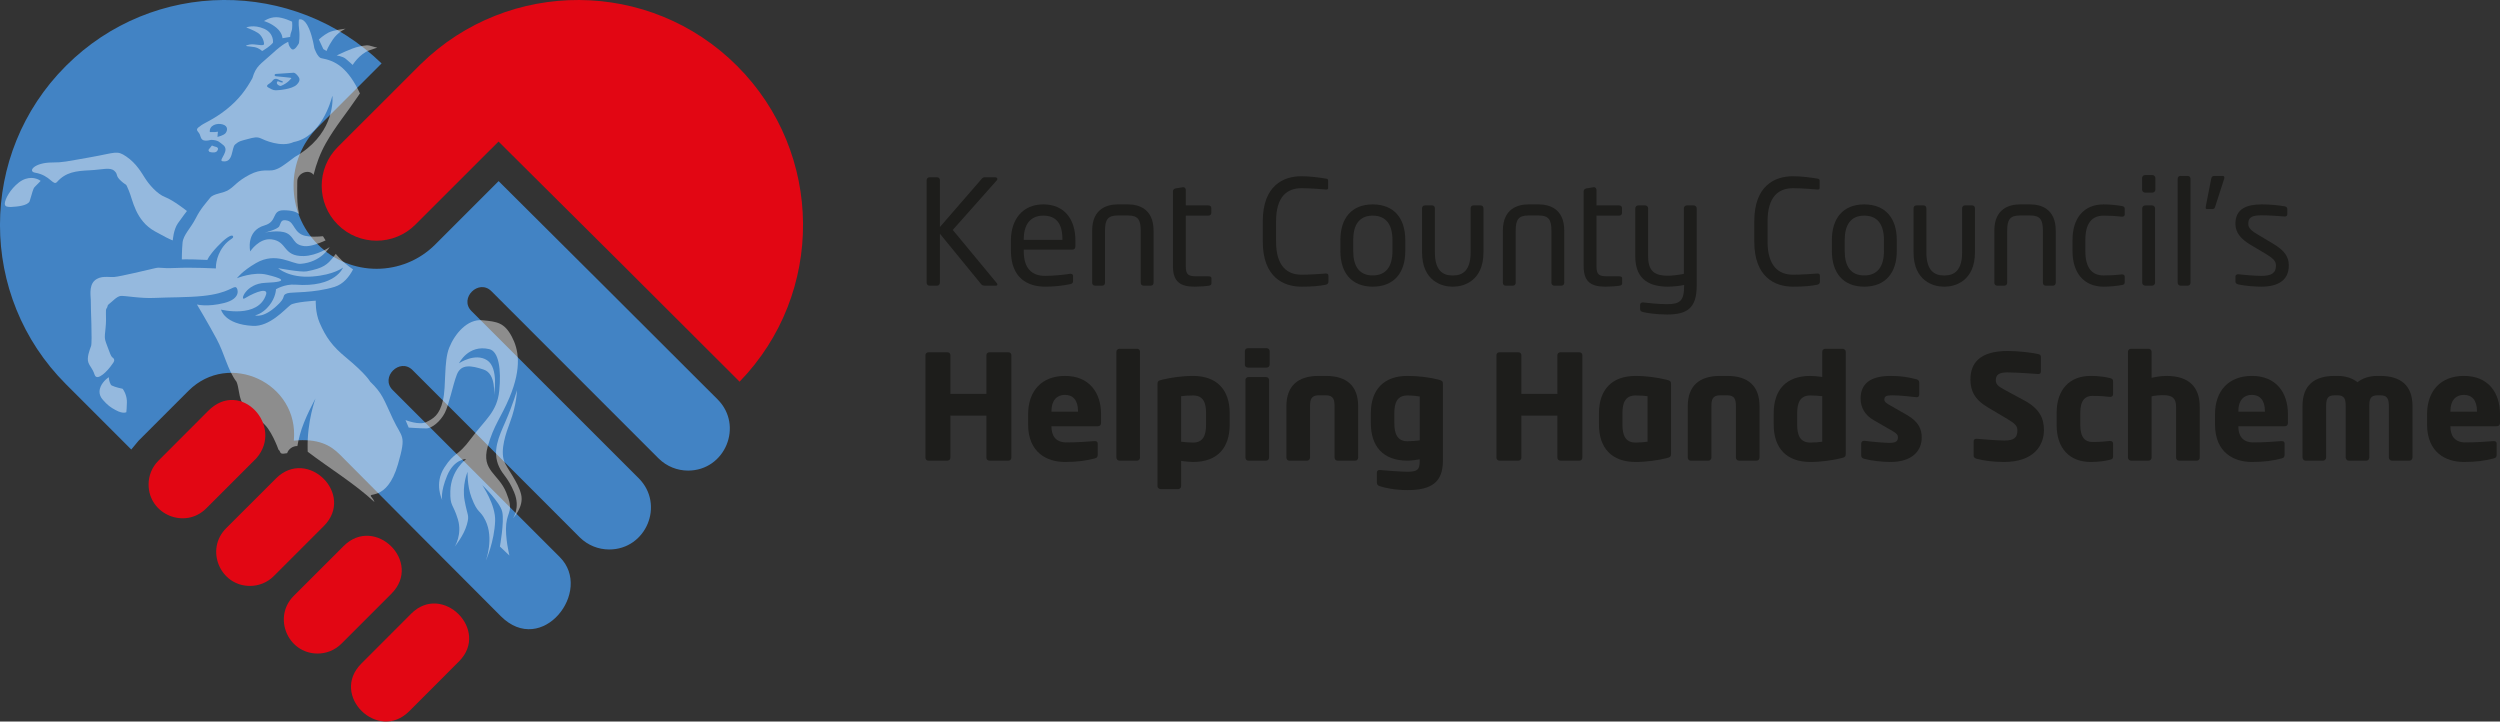 <?xml version="1.0" encoding="UTF-8"?><svg id="uuid-de7195bd-583a-480c-8d8f-53a71260bd40" xmlns="http://www.w3.org/2000/svg" width="226" height="65.224" viewBox="0 0 226 65.224"><rect x="0" y="0" width="226" height="65.224" fill="#333333" stroke="none"/><path d="M30.729,41.099c4.845,4.875,9.689,9.744,14.544,14.604,3.724,3.719,8.382-2.287,5.337-5.337l-12.398-12.393-2.719-2.719c-1.151-1.151.648-2.95,1.799-1.799l2.719,2.719,9.076,9.076,3.317,3.322c.739.734,1.704,1.101,2.668,1.101,3.352,0,5.036-4.071,2.668-6.438l-15.117-15.112c-1.151-1.151.648-2.95,1.799-1.799l15.112,15.117c.739.734,1.704,1.101,2.668,1.101,3.352,0,5.036-4.071,2.668-6.438-6.588-6.584-13.187-13.162-19.795-19.73l-5.729,5.729c-2.93,2.93-7.679,2.93-10.609,0-2.93-2.93-2.93-7.684,0-10.609l5.759-5.759c-7.95-7.704-20.655-7.664-28.539.226-7.945,7.94-7.945,20.821,0,28.766l5.91,5.91.658-.794,4.513-4.513c3.669-3.664,10.021-.694,9.523,4.503,2.211-.211,3.312.407,4.166,1.266h0Z" fill="#4283c4" fill-rule="evenodd" stroke-width="0"/><g opacity=".44"><path d="M18.935,13.731c-.146-.205-.108-.149.091-.409.196-.265.093-.141.401-.071.309.064.333.196.222.371-.109.182-.399.198-.715.11h0Z" fill="#fff" stroke-width="0"/><path d="M44.655,35.733s.213-1.945-.929-2.323c-1.143-.38-2.04-.519-2.423.443-.376.967-.702,2.716-1.095,3.477-.393.76-1.161,1.398-1.667,1.398s-1.595-.074-1.595-.074l-.288-.679s1.248.496,1.882.18c.633-.318,1.181-.614,1.499-1.945.314-1.329.062-3.508.569-4.776.504-1.264,1.647-2.612,2.992-2.485,1.34.129,1.986.205,2.665,1.478.59,1.103.953,2.744-.213,5.523-.756,1.795-1.41,2.45-1.968,4.439-.604,2.161.987,2.418,1.679,4.131.701,1.708.131,1.638,0,2.843-.124,1.202.289,2.859.289,2.859l-.86-.817s.406-2.241.213-3.129c-.191-.883-1.811-2.421-1.811-2.421,0,0,1.221,1.778,1.166,3.231-.07,1.9-.842,3.601-.842,3.601,0,0,.757-2.026-.034-3.636-.504-1.023-.683-.558-1.255-2.064-.41-1.082-.361-2.336-.361-2.336,0,0-.522,1.205-.266,2.61.253,1.406.456,1.266.202,2.167-.275.989-1.092,1.978-1.092,1.978,0,0,.692-1.099.279-2.462-.443-1.46-.717-1.131-.681-2.55.047-1.887,1.431-2.897,1.431-2.897,0,0-1.082-.021-1.72,1.5-.633,1.521-.445,2.2-.445,2.2,0,0-.76-1.455.191-2.927.945-1.469,1.147-.912,2.415-2.626,1.269-1.709,2.358-2.402,2.55-4.321.19-1.912-.041-3.562-.899-3.761-1.9-.447-2.74,1.278-2.74,1.278,0,0,1.443-.976,2.533-.279,1.091.696.627,3.174.627,3.174h0Z" fill="#fff" fill-rule="evenodd" stroke-width="0"/><path d="M46.733,35.269s-.286,1.107-1.073,2.922c-.532,1.222-1.203,2.599-.54,4.014.371.792.793.935,1.365,2.314.574,1.383-.109,2.33-.109,2.33,0,0,1.006-1.022.735-2.15-.269-1.13-1.276-2.327-1.523-2.978-.395-1.041.173-2.629.5-3.496.644-1.707.644-2.958.644-2.958h0Z" fill="#fff" fill-rule="evenodd" stroke-width="0"/><path d="M23.869,1.903s.474-.348,1.099-.348,1.438.406,1.438.406c0,0,.058.581-.059.871-.115.286-.115.507-.115.507l-.697.115s.013-.448-.51-.912c-.521-.463-1.157-.638-1.157-.638h0Z" fill="#fff" stroke-width="0"/><path d="M22.262,2.481s.678-.289,1.606.114c.927.41.808,1.264.808,1.264,0,0-.115.173-.522.464-.406.288-.463.288-.463.288,0,0-.254-.266-.677-.351-.415-.084-1.213-.058-.463-.231.468-.106,1.316.206,1.317-.051,0-.297-.202-.773-.551-1.001-.347-.235-1.056-.495-1.056-.495h0Z" fill="#fff" stroke-width="0"/><path d="M28.825,3.57s.398-.379.871-.626c.47-.241,1.55-.349,1.55-.349,0,0-.697.293-1.156.974-.442.653-.568,1.042-.568,1.042l-.291-.173-.405-.869h0Z" fill="#fff" stroke-width="0"/><path d="M30.434,5.018s1.399-.694,2.029-.808c.623-.118.74-.177,1.259,0,.523.172.566,0-.343.345-.916.347-1.498,1.316-1.498,1.316,0,0-.347-.331-.636-.562-.289-.232-.811-.291-.811-.291h0Z" fill="#fff" stroke-width="0"/><path d="M29.198,21.354c-.543.052-1.145.07-1.591-.03-1.042-.232-.974-1.205-1.61-1.378-.636-.173-.59.22-.751.511-.162.288-1.321.576-1.321.576,0,0,1.324-.293,2.015.052.698.353.535,1.05,1.564,1.162.52.06,1.293-.221,1.929-.514-.082-.125-.159-.252-.237-.379Z" fill="#fff" fill-rule="evenodd" stroke-width="0"/><path d="M30.624,23.258c-.094-.1-.181-.204-.271-.308-.042.056-.09.12-.147.194-.615.809-.977,1.096-2.482,1.387-.525.1-2.583-.291-2.583-.291,0,0,.973.917,3.099.756,1.975-.152,2.771-.813,2.771-.813,0,0-.669,1.833-4.32,1.55-.951-.071-1.743.415-1.743.415,0,0,0,.723-.618,1.485-.628.777-1.273.871-1.273.871,0,0,.804.352,2.233-1.125.564-.588.16-.692.702-.871.362-.121,2.352.01,4.262-.578.778-.243,1.316-.908,1.662-1.576-.46-.31-.894-.671-1.293-1.096Z" fill="#fff" stroke-width="0"/><path d="M16.898,19.075s-1.204-.961-1.957-1.252c-.752-.288-1.471-1.158-1.805-1.678-.341-.524-.801-1.374-1.723-1.997-.858-.581-.919-.344-3.224.064-2.303.402-2.481.477-3.474.477-1.593,0-2.255.803-1.531.925,1.378.231,1.614,1.238,1.978.828.794-.888,1.727-.99,2.933-1.047,1.202-.06,1.843-.3,2.236.044.392.351.046.406.625.93.578.518.347.069.694.87.349.795.577,2.695,2.363,3.679,1.784.988,1.608.791,1.608.791,0,0,.06-.949.465-1.529.405-.58.813-1.104.813-1.104h0Z" fill="#fff" stroke-width="0"/><path d="M3.467,16.379s-.755-.475-1.67.218c-.916.699-1.401,1.857-1.172,1.941.373.134,1.827-.084,1.926-.369.244-.733.275-1.141.508-1.375.232-.23.408-.414.408-.414h0Z" fill="#fff" stroke-width="0"/><path d="M.581,18.664c-.123-.051-.149-.172-.147-.253H.433c.014-.418.487-1.302,1.278-1.919h0c.409-.312.8-.406,1.109-.406h0c.428,0,.704.173.715.179h0l-.069.115.069-.115.14.089-.114.118s-.18.184-.409.414h0c-.184.174-.235.578-.48,1.325h0c-.207.384-1.088.47-1.695.501h0c-.161-.004-.29-.011-.398-.048h0ZM.978,18.444c.27,0,.635-.046.935-.118h0c.303-.057.512-.183.508-.201h0c.247-.722.261-1.127.543-1.427h0c.108-.108.201-.201.272-.275h0c-.098-.036-.24-.07-.416-.07h0c-.256,0-.583.074-.943.349h0c-.734.545-1.189,1.464-1.174,1.709h0v.012h0c.057.012.159.021.275.021h0Z" fill="#fff" stroke-width="0"/><path d="M9.39,36.049c.44.494.633.638,1.142.916.51.281.765.201.765.201,0,0,.058-.589.036-.946-.033-.567-.327-.953-.327-.953,0,0-.609-.121-.949-.289-.266-.13-.324-.626-.324-.626,0,0-1.086.859-.341,1.697h0Z" fill="#fff" stroke-width="0"/><path d="M10.467,37.081c-.513-.28-.736-.447-1.176-.945h0l.099-.088.1-.088c.437.488.601.606,1.107.888h0c.284.155.477.189.575.193h0c.013-.147.033-.412.033-.644h0c0-.064-.002-.121-.004-.172h0c-.028-.42-.207-.734-.277-.841h0c-.156-.032-.622-.139-.925-.292h0c-.199-.112-.299-.315-.348-.482h0c-.165.177-.395.48-.392.801h0c.003.171.061.347.231.547h0l-.1.088-.099.088c-.212-.235-.298-.49-.295-.723h0c.008-.679.646-1.157.647-1.168h0l.187-.146.032.235s.087.466.252.523h0c.313.156.914.278.916.278h0l.048.01.033.038c.006.012.316.418.356,1.029h0c.002.056.002.118.002.186h0c0,.356-.042.777-.042.78h0l-.008.091-.088.023c-.009.005-.056.016-.138.016h0c-.139,0-.386-.037-.725-.227h0Z" fill="#fff" stroke-width="0"/><path d="M33.465,34.507s-.316-.646-2.219-2.217c-1.193-.979-1.791-1.81-2.353-3.11-.407-.948-.348-1.999-.348-1.999,0,0-1.928.114-2.28.386-.533.411-1.888,1.976-3.405,1.893-2.595-.14-2.878-1.472-2.878-1.472,0,0,3.374.843,4.072-1.369.182-.575-.771-.349-1.93.351-.471.286.07-1.334,1.858-1.403,2.421-.096,1.298-.457.142-.736-1.21-.297-2.703.319-2.703.319,0,0,.45-.634,1.721-1.369,1.837-1.064,3.283.127,4.034.069,1.859-.141,2.628-1.514,2.628-1.514,0,0-1.156.786-2.348.811-1.931.037-1.435-1.325-2.911-1.51-1.124-.14-1.928,1.09-1.928,1.09,0,0-.422-1.861,1.296-2.351,1.2-.343.608-1.369,1.723-1.369.742,0,1.149.145,1.407.346-.227-.953-.173-2.008-.168-2.977.004-.718,1.043-1.148,1.471-.569.241-.977.589-1.931,1.108-2.854.831-1.481,1.935-2.803,2.882-4.21.068-.1.135-.201.202-.301-.53-1.141-1.076-1.855-1.6-2.313v-.005c-.693-.602-1.354-.757-1.892-.864-.355-.072-.633-.913-.633-.913,0,0-.141-.984-.477-1.765-.457-1.06-.912-.816-.912-.816,0,0-.064.278.019.928.082.651-.019,1.206-.019,1.206,0,0-.397.797-.683.515-.288-.286-.28-.632-.28-.632,0,0-.401.093-1.463,1.074-1.067.978-1.451,1.085-1.781,2.211-.543.978-1.168,1.886-2.365,2.839-1.197.949-2.086,1.232-2.389,1.52-.501.317-.133.42,0,.728.13.309.078.732,1.035.488.683.021.792.264,1.016.415.792.526-.44,1.446,0,1.518,1.009.179.792-1.216,1.144-1.518.348-.308.553-.331,1.126-.485.569-.156.856-.22,1.188-.067.328.158,1.853.854,2.98.332,2.465-.464,3.361-3.658,3.489-4.166,0,.005,0,.008,0,.013l.017.046c.033.645-.023,3.534-3.405,5.457-1.059.794-1.346,1.023-1.852,1.171-.509.153-1.121-.155-2.244.436-1.125.598-1.28.969-1.851,1.348-.57.373-1.385.323-1.715.744-.33.419-.858.971-1.296,1.849-.442.88-1.128,1.495-1.191,2.201-.066.706-.066,1.516-.066,1.516,0,0,.572-.024,1.101,0,.529.024,1.208.045,1.208.045,0,0,.093-.342.905-1.209.616-.662,1.266-1.151,1.404-.947.156.22-.35.242-.875.947-.729.972-.662,1.978-.662,1.978,0,0-2.093-.109-3.632-.042-1.538.065-1.319-.106-1.888.024-.575.134-3.127.746-3.657.789-.525.046-1.253-.167-1.8.337-.547.509-.31,1.542-.332,1.887-.022.35.153,3.672.022,4.028-.133.352-.399,1.053-.245,1.472.153.417.352.483.572,1.125.222.638,1.207-.396,1.56-.928.122-.175.398-.442,0-.683-.026-.078-.043.042-.302-.669-.401-1.077-.382-.883-.273-1.964.112-1.077-.056-1.582.101-1.783.147-.199-.006-.22.238-.399.241-.172.665-.662,1.015-.705.351-.044,1.843.246,3.1.175,1.255-.062,2.936-.033,4.305-.173,2.425-.241,2.789-.968,3.054-.771.147.109.471,1.008-1.089,1.404-1.53.386-2.463.135-2.463.135,0,0,1.011,1.691,1.758,3.08.751,1.384.987,2.796,1.825,3.918.408,1.03-.073,2.212,2.252,3.626.84.509,1.536,2.501,1.536,2.501.236.165.029.459.659.334.044-.009.083-.012.125-.017.108-.359.504-.659.926-.645.041-.251.108-.575.218-.995.378-1.457,1.423-3.309,1.423-3.309,0,0-.778,2.039-.716,4.585.002.082.005.157.007.235,1.988,1.516,4.204,2.848,6.043,4.553-.069-.166-.147-.308-.239-.41-.571-.634,1.333.541,2.361-3.032.776-2.705.371-2.296-.464-4.079-.836-1.787-.944-2.303-2.052-3.366ZM20.382,12.046c-.167.2-.722.332-.722.332-.005-.141.045-.473.045-.473l-.291.036s-.446-.004-.446,0c-.073-.61.642-.851,1.17-.691.529.158.415.596.245.796ZM26.834,7.643c-.415.429-1.663.52-1.916.52-.256,0-.465-.146-.684-.265-.218-.118.009-.287.064-.305.054-.019.232-.186.26-.206.028-.017.129-.194.265-.246.136-.049.281.006.406.079.121.072.274.104.274.104h.022s.05.1.05.114c-.019.023-.054.013-.16.009-.104-.004-.222-.128-.322-.091-.101.037-.054.214-.054.21.14.219.359.205.355.2.673-.268.952-.71.952-.71-.004-.041-1.171-.132-1.384-.159-.214-.027-.141-.214-.023-.214s1.625-.11,1.625-.11c0,0,.155.032.31.227.157.196.378.415-.036.842Z" fill="#fff" stroke-width="0"/></g><path d="M45.067,12.796c7.211,7.161,14.413,14.323,21.599,21.514l.191.196c7.729-7.965,7.644-20.68-.221-28.545-7.885-7.89-20.645-7.95-28.605-.161l-1.734,1.734-5.764,5.754c-1.935,1.94-1.935,5.081,0,7.016,1.94,1.94,5.081,1.94,7.021,0,2.503-2.503,5.01-5.005,7.513-7.508h0Z" fill="#e20613" fill-rule="evenodd" stroke-width="0"/><path d="M37.177,55.472l-4.508,4.513c-2.874,2.869,1.503,7.131,4.317,4.317l4.508-4.513c2.824-2.819-1.503-7.131-4.317-4.317h0Z" fill="#e20613" fill-rule="evenodd" stroke-width="0"/><path d="M31.066,49.361l-4.513,4.508c-1.915,1.915-.553,5.211,2.161,5.211.779,0,1.563-.297,2.156-.895l4.513-4.513c2.854-2.854-1.472-7.141-4.317-4.312h0Z" fill="#e20613" fill-rule="evenodd" stroke-width="0"/><path d="M18.643,45.959l4.538-4.538c2.523-2.9-1.427-7.211-4.347-4.292l-4.528,4.533c-.583.588-.874,1.362-.874,2.136,0,2.714,3.297,4.076,5.211,2.161h0Z" fill="#e20613" fill-rule="evenodd" stroke-width="0"/><path d="M24.953,43.248l-4.513,4.508c-1.915,1.915-.553,5.211,2.161,5.211.779,0,1.563-.297,2.156-.895l4.513-4.513c2.854-2.854-1.472-7.141-4.317-4.312h0Z" fill="#e20613" fill-rule="evenodd" stroke-width="0"/><path d="M90.043,25.822h-1.055c-.119,0-.211-.04-.29-.132l-3.731-4.562v4.43c0,.132-.092.264-.237.264h-.725c-.132,0-.237-.119-.237-.264v-9.282c0-.132.106-.25.251-.25h.699c.132,0,.251.106.251.25v4.245l3.797-4.377c.079-.079.132-.119.264-.119h.923c.145,0,.211.079.211.158,0,.04-.026.079-.053.119l-3.982,4.483,3.995,4.826c.026.039.04.066.04.105,0,.066-.053.106-.119.106Z" fill="#1d1d1b" stroke-width="0"/><path d="M96.965,22.565h-4.417v.158c0,1.516.712,2.215,1.925,2.215.764,0,1.648-.092,2.254-.185h.066c.105,0,.211.053.211.185v.448c0,.171-.053.264-.264.303-.752.145-1.384.224-2.268.224-1.516,0-3.085-.725-3.085-3.257v-.923c0-1.872,1.041-3.257,2.927-3.257,1.925,0,2.901,1.371,2.901,3.243v.554c0,.171-.092.29-.251.29ZM96.042,21.616c0-1.411-.567-2.123-1.727-2.123-1.134,0-1.767.765-1.767,2.123v.066h3.494v-.066Z" fill="#1d1d1b" stroke-width="0"/><path d="M104.045,25.822h-.686c-.145,0-.237-.119-.237-.264v-4.707c0-.989-.251-1.371-1.147-1.371h-.936c-.897,0-1.147.382-1.147,1.371v4.707c0,.145-.093.264-.237.264h-.686c-.145,0-.237-.119-.237-.264v-4.707c0-2.03,1.411-2.373,2.307-2.373h.936c.897,0,2.307.343,2.307,2.373v4.707c0,.145-.092.264-.237.264Z" fill="#1d1d1b" stroke-width="0"/><path d="M109.252,25.835c-.251.039-.791.079-1.266.079-1.239,0-1.951-.409-1.951-1.833v-6.803c0-.132.119-.224.264-.25l.646-.106h.026c.132,0,.224.119.224.251v1.397h2.057c.145,0,.25.092.25.237v.448c0,.132-.105.237-.25.237h-2.057v4.588c0,.765.251.897.976.897h1.068c.185,0,.277.053.277.185v.448c0,.119-.066.198-.264.224Z" fill="#1d1d1b" stroke-width="0"/><path d="M119.826,25.743c-.554.106-1.068.171-2.189.171-1.622,0-3.481-.87-3.481-4.074v-1.833c0-3.23,1.859-4.074,3.481-4.074.831,0,1.635.119,2.215.211.119.013.211.053.211.171v.672c0,.079-.026.145-.158.145h-.04c-.474-.04-1.45-.119-2.215-.119-1.292,0-2.294.752-2.294,2.993v1.833c0,2.215,1.002,2.993,2.294,2.993.752,0,1.701-.066,2.175-.105h.053c.145,0,.211.066.211.211v.541c0,.158-.119.237-.264.264Z" fill="#1d1d1b" stroke-width="0"/><path d="M124.098,25.914c-1.938,0-2.927-1.279-2.927-3.217v-1.002c0-1.938.989-3.217,2.927-3.217s2.94,1.279,2.94,3.217v1.002c0,1.938-1.002,3.217-2.94,3.217ZM125.878,21.695c0-1.345-.541-2.202-1.78-2.202-1.226,0-1.767.844-1.767,2.202v1.002c0,1.345.527,2.202,1.767,2.202,1.226,0,1.78-.844,1.78-2.202v-1.002Z" fill="#1d1d1b" stroke-width="0"/><path d="M131.389,25.914h-.119c-.897,0-2.716-.501-2.716-3.098v-3.982c0-.145.092-.264.237-.264h.686c.145,0,.237.119.237.264v3.982c0,1.582.672,2.083,1.556,2.083h.119c.883,0,1.556-.501,1.556-2.083v-3.982c0-.145.092-.264.237-.264h.686c.145,0,.237.119.237.264v3.982c0,2.597-1.819,3.098-2.716,3.098Z" fill="#1d1d1b" stroke-width="0"/><path d="M141.172,25.822h-.686c-.145,0-.237-.119-.237-.264v-4.707c0-.989-.251-1.371-1.147-1.371h-.936c-.897,0-1.147.382-1.147,1.371v4.707c0,.145-.092.264-.237.264h-.686c-.145,0-.237-.119-.237-.264v-4.707c0-2.03,1.411-2.373,2.307-2.373h.936c.897,0,2.307.343,2.307,2.373v4.707c0,.145-.092.264-.237.264Z" fill="#1d1d1b" stroke-width="0"/><path d="M146.379,25.835c-.251.039-.791.079-1.266.079-1.239,0-1.951-.409-1.951-1.833v-6.803c0-.132.119-.224.264-.25l.646-.106h.026c.132,0,.224.119.224.251v1.397h2.057c.145,0,.25.092.25.237v.448c0,.132-.105.237-.25.237h-2.057v4.588c0,.765.251.897.976.897h1.068c.185,0,.277.053.277.185v.448c0,.119-.066.198-.264.224Z" fill="#1d1d1b" stroke-width="0"/><path d="M150.69,28.432c-.976,0-1.872-.145-2.175-.224-.185-.053-.251-.119-.251-.277v-.369c0-.132.105-.224.237-.224h.04c.396.053,1.384.158,2.149.158,1.186,0,1.556-.29,1.556-1.674v-.066c-.316.092-1.042.158-1.464.158-1.516,0-2.953-.527-2.953-2.729v-4.351c0-.145.119-.264.264-.264h.633c.145,0,.264.119.264.264v4.351c0,1.411.686,1.74,1.793,1.74.382,0,1.055-.079,1.437-.171v-5.92c0-.145.119-.264.264-.264h.633c.145,0,.264.119.264.264v6.988c0,2.07-.897,2.611-2.69,2.611Z" fill="#1d1d1b" stroke-width="0"/><path d="M164.257,25.743c-.554.106-1.068.171-2.189.171-1.622,0-3.481-.87-3.481-4.074v-1.833c0-3.23,1.859-4.074,3.481-4.074.831,0,1.635.119,2.215.211.119.013.211.053.211.171v.672c0,.079-.026.145-.158.145h-.04c-.474-.04-1.45-.119-2.215-.119-1.292,0-2.294.752-2.294,2.993v1.833c0,2.215,1.002,2.993,2.294,2.993.752,0,1.701-.066,2.175-.105h.053c.145,0,.211.066.211.211v.541c0,.158-.119.237-.264.264Z" fill="#1d1d1b" stroke-width="0"/><path d="M168.529,25.914c-1.938,0-2.927-1.279-2.927-3.217v-1.002c0-1.938.989-3.217,2.927-3.217s2.94,1.279,2.94,3.217v1.002c0,1.938-1.002,3.217-2.94,3.217ZM170.309,21.695c0-1.345-.541-2.202-1.78-2.202-1.226,0-1.767.844-1.767,2.202v1.002c0,1.345.527,2.202,1.767,2.202,1.226,0,1.78-.844,1.78-2.202v-1.002Z" fill="#1d1d1b" stroke-width="0"/><path d="M175.82,25.914h-.119c-.897,0-2.716-.501-2.716-3.098v-3.982c0-.145.092-.264.237-.264h.686c.145,0,.237.119.237.264v3.982c0,1.582.672,2.083,1.556,2.083h.119c.883,0,1.556-.501,1.556-2.083v-3.982c0-.145.092-.264.237-.264h.686c.145,0,.237.119.237.264v3.982c0,2.597-1.819,3.098-2.716,3.098Z" fill="#1d1d1b" stroke-width="0"/><path d="M185.602,25.822h-.686c-.145,0-.237-.119-.237-.264v-4.707c0-.989-.251-1.371-1.147-1.371h-.936c-.897,0-1.147.382-1.147,1.371v4.707c0,.145-.092.264-.237.264h-.686c-.145,0-.237-.119-.237-.264v-4.707c0-2.03,1.411-2.373,2.307-2.373h.936c.897,0,2.307.343,2.307,2.373v4.707c0,.145-.092.264-.237.264Z" fill="#1d1d1b" stroke-width="0"/><path d="M191.812,25.769c-.435.079-1.028.145-1.648.145-1.793,0-2.808-1.266-2.808-3.204v-1.028c0-1.938,1.002-3.204,2.808-3.204.607,0,1.213.066,1.648.145.211.04.264.106.264.29v.475c0,.132-.105.198-.224.198h-.053c-.58-.066-.989-.092-1.635-.092-1.055,0-1.648.699-1.648,2.189v1.028c0,1.477.58,2.189,1.648,2.189.646,0,1.055-.026,1.635-.092h.053c.119,0,.224.066.224.198v.475c0,.171-.053.25-.264.29Z" fill="#1d1d1b" stroke-width="0"/><path d="M194.581,17.41h-.672c-.145,0-.264-.119-.264-.264v-1.055c0-.145.119-.264.264-.264h.672c.145,0,.264.119.264.264v1.055c0,.145-.119.264-.264.264ZM194.554,25.822h-.633c-.145,0-.264-.119-.264-.264v-6.724c0-.145.119-.264.264-.264h.633c.145,0,.264.119.264.264v6.724c0,.145-.119.264-.264.264Z" fill="#1d1d1b" stroke-width="0"/><path d="M197.785,25.822h-.686c-.132,0-.237-.119-.237-.264v-9.401c0-.132.092-.251.237-.251h.686c.132,0,.237.106.237.251v9.401c0,.132-.092.264-.237.264Z" fill="#1d1d1b" stroke-width="0"/><path d="M201.067,16.157l-.804,2.492c-.053.185-.119.25-.25.25h-.501c-.092,0-.119-.053-.119-.132,0-.039,0-.079.013-.119l.488-2.492c.04-.185.132-.251.264-.251h.778c.092,0,.145.053.145.145,0,.026,0,.066-.013.106Z" fill="#1d1d1b" stroke-width="0"/><path d="M204.442,25.914c-.488,0-1.437-.053-2.083-.198-.171-.04-.277-.119-.277-.264v-.461c0-.119.105-.198.237-.198h.053c.633.079,1.595.145,2.07.145.857,0,1.305-.224,1.305-.936,0-.396-.237-.646-.989-1.094l-1.332-.791c-.804-.488-1.345-1.055-1.345-1.885,0-1.371,1.028-1.754,2.386-1.754.738,0,1.437.066,2.057.171.171.026.251.119.251.264v.435c0,.158-.093.224-.224.224h-.039c-.462-.04-1.305-.106-2.044-.106s-1.226.092-1.226.765c0,.396.303.646.91,1.002l1.305.778c1.094.646,1.45,1.213,1.45,1.991,0,1.345-.989,1.912-2.466,1.912Z" fill="#1d1d1b" stroke-width="0"/><path d="M91.163,41.643h-1.727c-.145,0-.264-.119-.264-.264v-3.81h-3.257v3.81c0,.145-.119.264-.264.264h-1.727c-.145,0-.263-.119-.263-.264v-9.282c0-.145.119-.25.263-.25h1.727c.145,0,.264.106.264.25v3.507h3.257v-3.507c0-.145.119-.25.264-.25h1.727c.145,0,.264.106.264.25v9.282c0,.145-.119.264-.264.264Z" fill="#1d1d1b" stroke-width="0"/><path d="M99.259,38.532h-4.206v.026c0,.752.316,1.437,1.358,1.437.83,0,2.004-.066,2.531-.119h.04c.145,0,.251.066.251.211v1.002c0,.211-.053.303-.277.356-.844.211-1.556.316-2.703.316-1.595,0-3.309-.844-3.309-3.388v-.923c0-2.123,1.239-3.468,3.336-3.468,2.162,0,3.257,1.477,3.257,3.468v.765c0,.198-.106.316-.277.316ZM97.452,37.16c0-.976-.448-1.464-1.187-1.464-.725,0-1.213.501-1.213,1.464v.053h2.4v-.053Z" fill="#1d1d1b" stroke-width="0"/><path d="M102.805,41.643h-1.608c-.145,0-.277-.132-.277-.277v-9.572c0-.145.132-.264.277-.264h1.608c.145,0,.25.119.25.264v9.572c0,.145-.105.277-.25.277Z" fill="#1d1d1b" stroke-width="0"/><path d="M107.855,41.762c-.264,0-.699-.039-1.081-.092v2.281c0,.145-.119.264-.264.264h-1.595c-.145,0-.277-.119-.277-.264v-9.242c0-.211.053-.303.409-.382.752-.185,1.793-.343,2.808-.343,2.136,0,3.309,1.239,3.309,3.375v1.028c0,2.07-1.081,3.375-3.309,3.375ZM109.028,37.358c0-.936-.237-1.608-1.174-1.608-.435,0-.83.026-1.081.066v4.114c.316.04.765.079,1.081.079.936,0,1.174-.699,1.174-1.622v-1.028Z" fill="#1d1d1b" stroke-width="0"/><path d="M114.513,33.231h-1.714c-.145,0-.264-.119-.264-.264v-1.226c0-.145.119-.264.264-.264h1.714c.145,0,.264.119.264.264v1.226c0,.145-.119.264-.264.264ZM114.46,41.643h-1.608c-.145,0-.264-.119-.264-.264v-7.027c0-.145.119-.264.264-.264h1.608c.145,0,.264.119.264.264v7.027c0,.145-.119.264-.264.264Z" fill="#1d1d1b" stroke-width="0"/><path d="M122.529,41.643h-1.622c-.145,0-.264-.132-.264-.277v-4.641c0-.58-.092-.989-.778-.989h-.659c-.686,0-.778.409-.778.989v4.641c0,.145-.119.277-.264.277h-1.622c-.145,0-.251-.132-.251-.277v-4.641c0-1.819,1.015-2.742,2.914-2.742h.659c1.899,0,2.914.923,2.914,2.742v4.641c0,.145-.105.277-.25.277Z" fill="#1d1d1b" stroke-width="0"/><path d="M127.249,44.306c-1.134,0-2.044-.198-2.518-.356-.185-.066-.264-.145-.264-.343v-.883c0-.132.092-.237.237-.237h.026c.593.053,1.885.158,2.518.158.91,0,1.094-.211,1.094-.976v-.145c-.237.053-.804.119-1.108.119-2.228,0-3.309-1.318-3.309-3.389v-.897c0-2.136,1.173-3.375,3.309-3.375,1.015,0,2.057.145,2.795.33.343.092.409.158.409.369v6.988c0,1.899-1.015,2.637-3.191,2.637ZM128.343,35.842c-.251-.04-.672-.092-1.108-.092-.936,0-1.187.672-1.187,1.608v.897c0,.923.251,1.635,1.187,1.635.316,0,.791-.04,1.108-.079v-3.969Z" fill="#1d1d1b" stroke-width="0"/><path d="M142.78,41.643h-1.727c-.145,0-.264-.119-.264-.264v-3.81h-3.257v3.81c0,.145-.119.264-.264.264h-1.727c-.145,0-.264-.119-.264-.264v-9.282c0-.145.119-.25.264-.25h1.727c.145,0,.264.106.264.25v3.507h3.257v-3.507c0-.145.119-.25.264-.25h1.727c.145,0,.264.106.264.25v9.282c0,.145-.119.264-.264.264Z" fill="#1d1d1b" stroke-width="0"/><path d="M150.651,41.419c-.752.185-1.78.343-2.795.343-2.136,0-3.309-1.239-3.309-3.375v-1.028c0-2.136,1.173-3.375,3.309-3.375,1.015,0,2.044.158,2.795.343.356.079.409.171.409.382v6.329c0,.211-.053.303-.409.382ZM148.937,35.816c-.251-.04-.646-.066-1.081-.066-.936,0-1.187.672-1.187,1.608v1.028c0,.936.25,1.622,1.187,1.622.435,0,.83-.039,1.081-.079v-4.114Z" fill="#1d1d1b" stroke-width="0"/><path d="M158.812,41.643h-1.622c-.145,0-.264-.132-.264-.277v-4.641c0-.58-.092-.989-.778-.989h-.659c-.686,0-.778.409-.778.989v4.641c0,.145-.119.277-.264.277h-1.622c-.145,0-.251-.132-.251-.277v-4.641c0-1.819,1.015-2.742,2.914-2.742h.659c1.899,0,2.914.923,2.914,2.742v4.641c0,.145-.105.277-.25.277Z" fill="#1d1d1b" stroke-width="0"/><path d="M166.446,41.419c-.752.185-1.78.343-2.795.343-2.136,0-3.309-1.239-3.309-3.375v-1.028c0-2.07,1.081-3.375,3.309-3.375.264,0,.699.04,1.081.092v-2.281c0-.145.119-.264.264-.264h1.582c.145,0,.277.119.277.264v9.243c0,.211-.053.303-.409.382ZM164.732,35.816c-.316-.04-.765-.066-1.081-.066-.936,0-1.187.685-1.187,1.608v1.028c0,.936.251,1.622,1.187,1.622.435,0,.831-.039,1.081-.079v-4.114Z" fill="#1d1d1b" stroke-width="0"/><path d="M170.902,41.762c-.725,0-1.727-.105-2.4-.29-.158-.039-.25-.145-.25-.303v-1.068c0-.132.092-.251.25-.251h.053c.712.092,1.819.185,2.242.185.633,0,.778-.171.778-.514,0-.198-.119-.343-.488-.554l-1.714-.989c-.738-.422-1.174-1.094-1.174-1.951,0-1.332.883-2.044,2.703-2.044,1.042,0,1.675.132,2.347.303.158.039.251.145.251.303v1.068c0,.158-.079.251-.211.251h-.053c-.382-.053-1.516-.171-2.189-.171-.514,0-.699.079-.699.382,0,.198.145.303.409.461l1.635.936c1.094.633,1.332,1.319,1.332,2.031,0,1.239-.897,2.215-2.822,2.215Z" fill="#1d1d1b" stroke-width="0"/><path d="M181.173,41.762c-1.041,0-1.819-.119-2.492-.29-.132-.039-.264-.119-.264-.264v-1.292c0-.185.105-.25.237-.25h.04c.541.053,1.991.158,2.505.158.91,0,1.173-.29,1.173-.923,0-.382-.185-.593-.87-1.002l-1.819-1.081c-1.226-.725-1.556-1.556-1.556-2.518,0-1.45.818-2.571,3.375-2.571.963,0,2.294.158,2.795.29.106.026.198.092.198.237v1.332c0,.119-.053.224-.224.224h-.026c-.369-.026-1.899-.145-2.795-.145-.752,0-1.028.224-1.028.699,0,.369.171.541.883.923l1.688.91c1.371.738,1.78,1.608,1.78,2.676,0,1.398-.923,2.887-3.599,2.887Z" fill="#1d1d1b" stroke-width="0"/><path d="M190.745,41.564c-.369.092-.963.198-1.753.198-1.859,0-3.072-1.187-3.072-3.336v-1.108c0-2.149,1.213-3.336,3.072-3.336.791,0,1.384.106,1.753.198.198.053.277.106.277.303v1.173c0,.132-.119.224-.25.224h-.026c-.488-.053-.857-.092-1.608-.092-.593,0-1.081.356-1.081,1.529v1.108c0,1.173.488,1.529,1.081,1.529.752,0,1.121-.04,1.608-.092h.026c.132,0,.25.092.25.224v1.173c0,.198-.079.25-.277.303Z" fill="#1d1d1b" stroke-width="0"/><path d="M198.59,41.643h-1.608c-.145,0-.264-.119-.264-.264v-4.601c0-.752-.316-1.055-1.147-1.055-.396,0-.791.04-1.068.106v5.538c0,.145-.119.277-.264.277h-1.595c-.145,0-.277-.132-.277-.277v-9.572c0-.145.119-.264.264-.264h1.608c.145,0,.264.119.264.264v2.36c.356-.079.831-.171,1.345-.171,2.044,0,3.006,1.015,3.006,2.782v4.615c0,.145-.119.264-.264.264Z" fill="#1d1d1b" stroke-width="0"/><path d="M206.553,38.532h-4.206v.026c0,.752.316,1.437,1.358,1.437.831,0,2.004-.066,2.531-.119h.04c.145,0,.251.066.251.211v1.002c0,.211-.053.303-.277.356-.844.211-1.556.316-2.703.316-1.595,0-3.309-.844-3.309-3.388v-.923c0-2.123,1.239-3.468,3.336-3.468,2.162,0,3.257,1.477,3.257,3.468v.765c0,.198-.106.316-.277.316ZM204.747,37.16c0-.976-.448-1.464-1.187-1.464-.725,0-1.213.501-1.213,1.464v.053h2.4v-.053Z" fill="#1d1d1b" stroke-width="0"/><path d="M217.825,41.643h-1.608c-.145,0-.264-.145-.264-.29v-4.654c0-.752-.224-.962-.778-.962h-.251c-.659,0-.738.382-.738.962v4.654c0,.145-.105.29-.25.29h-1.622c-.145,0-.264-.145-.264-.29v-4.654c0-.58-.079-.962-.738-.962h-.264c-.554,0-.765.211-.765.962v4.654c0,.145-.119.29-.264.29h-1.608c-.145,0-.264-.145-.264-.29v-4.654c0-1.859,1.055-2.716,2.901-2.716h.264c.778,0,1.371.224,1.806.567.435-.343,1.028-.567,1.806-.567h.251c1.846,0,2.914.857,2.914,2.716v4.654c0,.145-.119.29-.264.29Z" fill="#1d1d1b" stroke-width="0"/><path d="M225.723,38.532h-4.206v.026c0,.752.316,1.437,1.358,1.437.831,0,2.004-.066,2.531-.119h.04c.145,0,.251.066.251.211v1.002c0,.211-.053.303-.277.356-.844.211-1.556.316-2.703.316-1.595,0-3.309-.844-3.309-3.388v-.923c0-2.123,1.239-3.468,3.336-3.468,2.162,0,3.257,1.477,3.257,3.468v.765c0,.198-.106.316-.277.316ZM223.917,37.16c0-.976-.448-1.464-1.187-1.464-.725,0-1.213.501-1.213,1.464v.053h2.4v-.053Z" fill="#1d1d1b" stroke-width="0"/></svg>